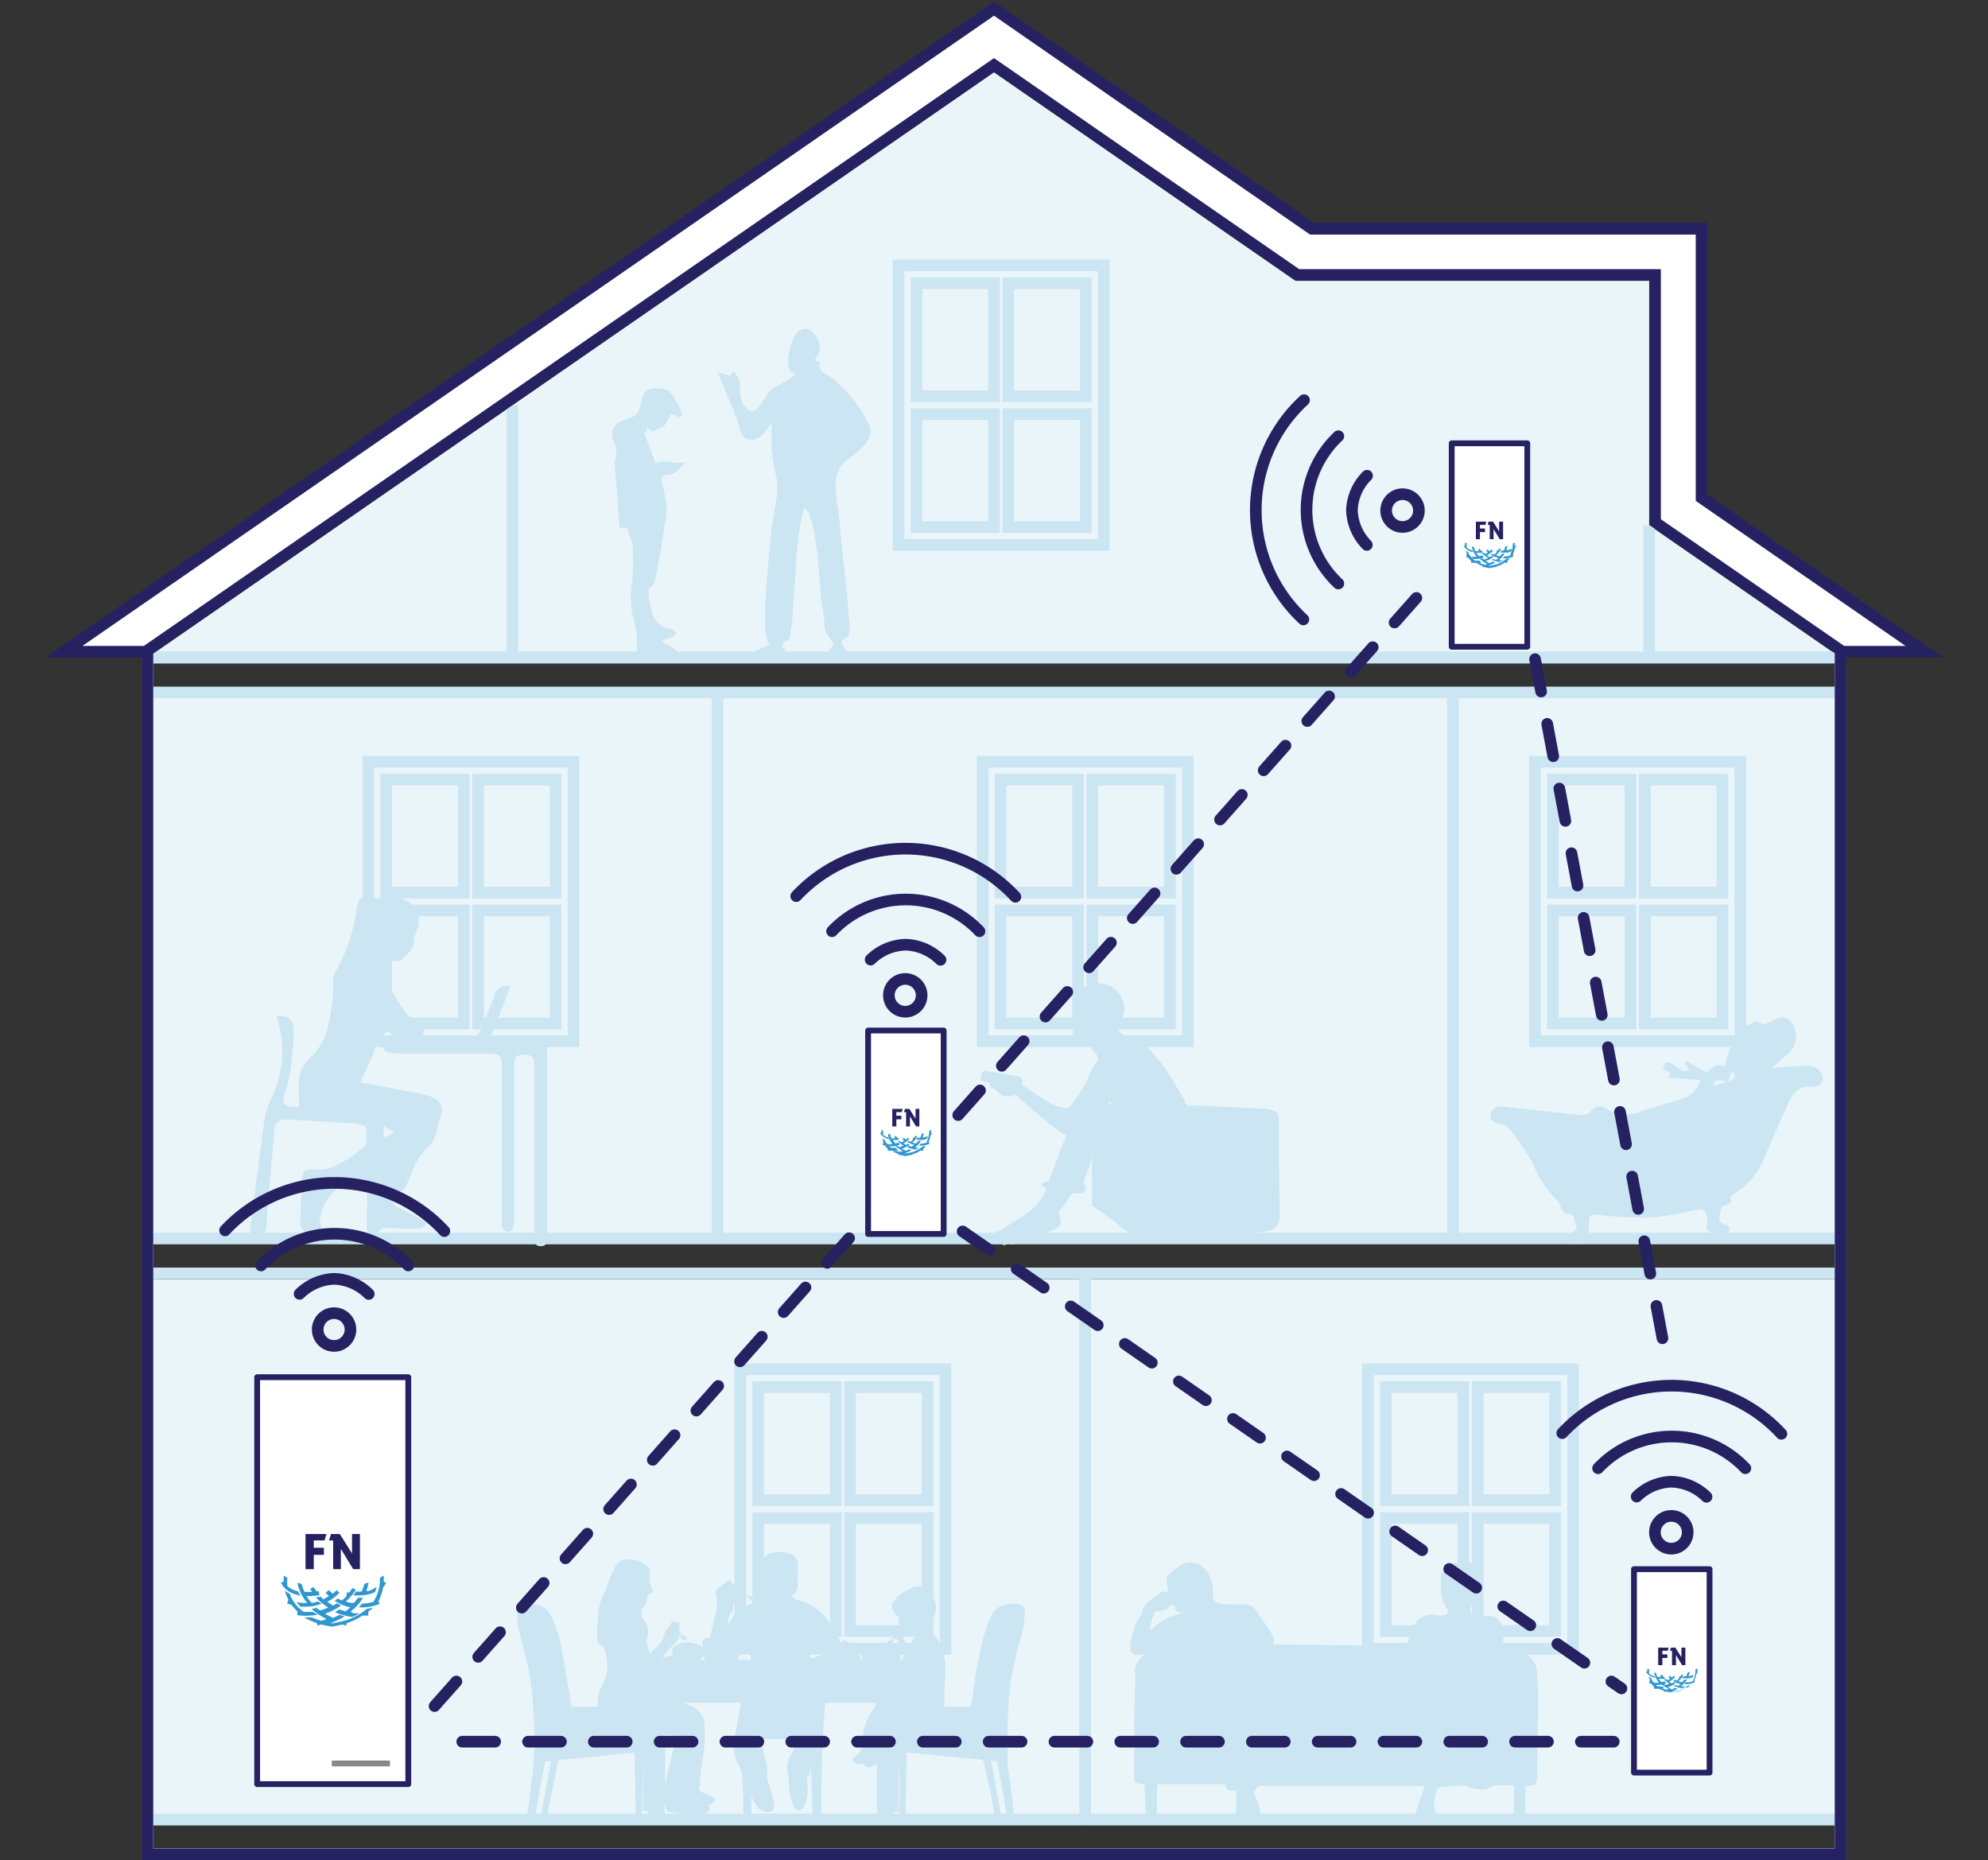 <svg id="_4J" data-name="4J" xmlns="http://www.w3.org/2000/svg" viewBox="0 0 171 160">
  <rect x="0" y="0" width="171" height="160" fill="#333333" stroke="none"/>
  <defs>
    <style>
      .cls-1 {
        fill: #eaf5fa;
      }

      .cls-2, .cls-6, .cls-7, .cls-8 {
        fill: none;
      }

      .cls-2 {
        stroke: #cbe5f3;
      }

      .cls-2, .cls-7 {
        stroke-miterlimit: 10;
      }

      .cls-3, .cls-9 {
        fill: #fff;
      }

      .cls-4 {
        fill: #262261;
      }

      .cls-5 {
        fill: #cbe5f3;
      }

      .cls-6, .cls-7, .cls-8, .cls-9 {
        stroke: #262261;
      }

      .cls-6, .cls-8 {
        stroke-linecap: round;
      }

      .cls-6, .cls-8, .cls-9 {
        stroke-linejoin: round;
      }

      .cls-7 {
        stroke-linecap: square;
      }

      .cls-8 {
        stroke-dasharray: 2.83;
      }

      .cls-9 {
        stroke-width: 0.5px;
      }

      .cls-10 {
        fill: #888;
      }

      .cls-11 {
        fill: #2e97d0;
      }
    </style>
  </defs>
  <g>
    <g>
      <polygon class="cls-1" points="12.68 56.56 158.32 56.56 141.86 45.18 141.86 24.15 111.44 24.15 85.5 6.21 12.68 56.56"/>
      <rect class="cls-1" x="93.41" y="110.03" width="64.91" height="46.97"/>
      <rect class="cls-1" x="12.68" y="59.56" width="49.04" height="46.97"/>
      <rect class="cls-1" x="12.68" y="110.03" width="80.72" height="46.97"/>
      <rect class="cls-1" x="61.59" y="59.56" width="63.38" height="46.97"/>
      <rect class="cls-1" x="124.97" y="59.56" width="33.34" height="46.97"/>
    </g>
    <g>
      <rect class="cls-2" x="132.04" y="65.52" width="17.65" height="24.04"/>
      <rect class="cls-2" x="133.57" y="67.06" width="6.67" height="9.72"/>
      <rect class="cls-2" x="141.48" y="67.06" width="6.67" height="9.72"/>
      <rect class="cls-2" x="133.57" y="78.31" width="6.67" height="9.72"/>
      <rect class="cls-2" x="141.48" y="78.31" width="6.67" height="9.72"/>
    </g>
    <g>
      <rect class="cls-2" x="117.66" y="117.78" width="17.65" height="24.04"/>
      <rect class="cls-2" x="119.2" y="119.32" width="6.67" height="9.72"/>
      <rect class="cls-2" x="127.1" y="119.32" width="6.67" height="9.72"/>
      <rect class="cls-2" x="119.2" y="130.57" width="6.67" height="9.72"/>
      <rect class="cls-2" x="127.1" y="130.57" width="6.67" height="9.72"/>
    </g>
    <g>
      <rect class="cls-2" x="84.53" y="65.52" width="17.65" height="24.04"/>
      <rect class="cls-2" x="86.06" y="67.06" width="6.67" height="9.72"/>
      <rect class="cls-2" x="93.96" y="67.06" width="6.67" height="9.72"/>
      <rect class="cls-2" x="86.06" y="78.31" width="6.67" height="9.72"/>
      <rect class="cls-2" x="93.96" y="78.31" width="6.67" height="9.72"/>
    </g>
    <g>
      <rect class="cls-2" x="77.29" y="22.83" width="17.65" height="24.04"/>
      <rect class="cls-2" x="78.83" y="24.37" width="6.67" height="9.72"/>
      <rect class="cls-2" x="86.73" y="24.37" width="6.67" height="9.72"/>
      <rect class="cls-2" x="78.83" y="35.62" width="6.67" height="9.72"/>
      <rect class="cls-2" x="86.73" y="35.62" width="6.67" height="9.72"/>
    </g>
    <g>
      <rect class="cls-2" x="31.68" y="65.52" width="17.65" height="24.04"/>
      <rect class="cls-2" x="33.22" y="67.06" width="6.67" height="9.72"/>
      <rect class="cls-2" x="41.12" y="67.06" width="6.67" height="9.72"/>
      <rect class="cls-2" x="33.22" y="78.31" width="6.67" height="9.72"/>
      <rect class="cls-2" x="41.12" y="78.31" width="6.67" height="9.72"/>
    </g>
    <g>
      <rect class="cls-2" x="63.68" y="117.78" width="17.65" height="24.04"/>
      <rect class="cls-2" x="65.22" y="119.32" width="6.67" height="9.72"/>
      <rect class="cls-2" x="73.12" y="119.32" width="6.67" height="9.72"/>
      <rect class="cls-2" x="65.22" y="130.57" width="6.67" height="9.72"/>
      <rect class="cls-2" x="73.12" y="130.57" width="6.67" height="9.72"/>
    </g>
    <line class="cls-2" x1="44.07" y1="34.86" x2="44.07" y2="56.56"/>
    <rect class="cls-2" x="12.68" y="56.56" width="145.64" height="102.94"/>
    <line class="cls-2" x1="141.86" y1="45.18" x2="141.86" y2="56.56"/>
    <rect class="cls-2" x="12.68" y="106.53" width="145.64" height="3"/>
    <rect class="cls-2" x="12.68" y="156.5" width="145.64" height="3"/>
    <rect class="cls-2" x="12.68" y="56.56" width="145.64" height="3"/>
    <g>
      <polygon class="cls-3" points="158.48 56.06 142.36 44.92 142.36 23.65 111.59 23.65 85.5 5.6 12.52 56.06 5.49 56.06 85.5 0.74 112.84 19.65 146.36 19.65 146.36 42.82 165.51 56.06 158.48 56.06"/>
      <path class="cls-4" d="M85.5,1.35,112.43,20l.26.18h33.17V43.08l.43.3,17.62,12.18h-5.28l-15.77-10.9V23.15H111.75L86.07,5.39,85.5,5l-.57.39L12.37,55.56H7.09L85.5,1.35m0-1.22L3.89,56.56h8.79L85.5,6.21l25.94,17.94h30.42v21l16.46,11.38h8.79l-20.25-14V19.15H113L85.5.13Z"/>
    </g>
    <line class="cls-2" x1="93.35" y1="109.53" x2="93.35" y2="156.54"/>
    <line class="cls-2" x1="61.72" y1="59.56" x2="61.72" y2="106.53"/>
    <line class="cls-2" x1="124.97" y1="59.56" x2="124.97" y2="106.53"/>
    <path class="cls-5" d="M74.69,36.42c-.66-1.24.4.72,0,0a12.34,12.34,0,0,0-3-3.83c-.9-.65-1.21-.47-1.23-1.53-.12,0-.31.1-.34-.07s.13-.25.18-.34a1.39,1.39,0,0,0,.13-1.21c-.26-.84-1.1-1.6-1.9-.79-.51.52-1.26,3.19-.19,3.5-.17.49-1.61,1-2,1.37-.63.65-1.18,2.2-1.86,1.8-1.19-.69-.62-2.17-1-2.83-.68-1.09-.27-.19-.78-.19-.23,0-.76-.35-1-.19.09-.07,1.51,3.48,1.64,3.8s.34,1.49.73,1.74c1,.65,1.78-.52,2.3-1.31,0,.79,0,1.55,0,2.34a23.87,23.87,0,0,0,.47,2.66,4.56,4.56,0,0,1-.06,1.56c-.15,1.15-.42,2.28-.5,3.44-.05.85-1,8.68-.06,9-.29.4-1.62.65-1.72,1s1.8.26,2,.21a5.71,5.71,0,0,1,.83-.11.22.22,0,0,0,.16,0,.23.23,0,0,0,.07-.14.52.52,0,0,0,0-.25c0-.21-.29-.33-.24-.59s.28-.32.47-.39a1.14,1.14,0,0,0,.22-.77,14.73,14.73,0,0,0,.23-2.51c.25-2.66.2-5.49.93-8.08,1.09.4,1.33,6.67,1.46,7.73.09.69.18,1.37.28,2a4.15,4.15,0,0,0,.08.79c.06.18.7,1.17.7,1,0,.51-.81,1-.58,1.32s1.46,0,1.67-.26-.43-.83-.38-1.09.6-.32.67-.76A6.61,6.61,0,0,0,73,53c-.15-2.63-.57-5.37-.77-8.07-.12-1.57-.83-3.72.18-4.92C73.07,39.21,75.58,38.05,74.69,36.42Z"/>
    <g id="rXGnff">
      <path class="cls-5" d="M31.58,101.61c-.55.31-1,.66-1.37.08,0,0-.23,0-.33,0a4.12,4.12,0,0,0-2.35,3.11.75.75,0,0,0,0,.42c.2.43.27.8-.33.95a1.09,1.09,0,0,1-1.34-.77,7.62,7.62,0,0,1,0-1.17c0-.91.13-1.83.1-2.75,0-.69.25-.89.89-.89a4.33,4.33,0,0,0,1.74-.18,11.43,11.43,0,0,0,2.72-1.76c.31-.28.21-1.08.16-1.64,0-.15-.53-.34-.83-.36-1.95-.14-3.91-.25-5.87-.35-.88,0-1.11.2-1.18,1.08-.24,2.7-.5,5.4-.69,8.1-.05.71-.43.7-.92.68-.65,0-.46-.45-.41-.83.41-3.14.79-6.29,1.24-9.43a9.29,9.29,0,0,1,.7-1.8,9.12,9.12,0,0,0,.28-6.66c.93-.14,1.46.18,1.47,1.16a24.3,24.3,0,0,1-.31,3.6,9.58,9.58,0,0,1-.51,2c-.22.65,0,.92.63,1,.26,0,.51,0,.66.07,0-.89-.08-1.71,0-2.53a3,3,0,0,1,.4-1.11,2.09,2.09,0,0,1,.5-.61,5,5,0,0,0,1.64-3,13.62,13.62,0,0,0,.38-3.7.88.88,0,0,1,.12-.55,15.37,15.37,0,0,0,1.91-5.66c.19-1,.59-1.21,1.57-.86a2.14,2.14,0,0,0,.62,0,7.57,7.57,0,0,1,1.43,0c1.65.34,2.08,1.7,1.44,3.11-.06.13-.19.28-.17.4.19.87-.55,1.26-1,1.79-.13.16-.58.06-.87.12a1.66,1.66,0,0,0-.8.28.83.83,0,0,0-.15.75c.66,1.13,1.37,2.25,2.1,3.35a1.29,1.29,0,0,0,.62.48c.77.27,1.2.71.87,1.63,1.54,0,3,0,4.48,0,.19,0,.45-.33.54-.56.42-1,.82-2,1.18-3,.2-.6.57-.86,1.37-.79l-1.85,4.87h2.18c.65,0,1.31,0,2,0s.82.22.82.85c0,5.11,0,10.22,0,15.33v.58c0,.38,0,.74-.53.75s-.58-.37-.58-.77c0-4.95,0-9.89,0-14.83,0-.68-.21-.86-.87-.87s-.85.25-.85.89c0,4.46,0,8.92,0,13.38a1.2,1.2,0,0,1-.23.84c-.38.33-.84,0-.84-.59V96.93c0-1.82,0-3.64,0-5.45,0-.71-.24-.85-.88-.84-2.51,0-5,0-7.55,0a6.29,6.29,0,0,1-1.44-.16c-.21-.06-.36-.35-.54-.54a2,2,0,0,1,.57-.37,3.38,3.38,0,0,1,.86,0l-.77-.89a2.43,2.43,0,0,0-1.2,1.66c-.31.9-.77,1.75-1.22,2.75l3.61.69a18.87,18.87,0,0,1,2.26.47c1.18.4,1.4,1.09.88,2.22-.12.27-.1.6-.2.88s-.24.91-.54,1.13a6.06,6.06,0,0,0-1.61,2.45c-.2.41-.33.86-.57,1.25-.11.2-.4.29-.61.42s-.51.21-.52.33a.93.93,0,0,0,.24.73c.72.43,1.5.77,2.24,1.17a2.64,2.64,0,0,1,.52.43c-.18.13-.36.36-.55.38-.71.06-1.44.06-2.16,0-.51,0-1-.23-1.44.36-.08.14-.52.15-.73.07s-.26-.38-.26-.59C31.56,104.28,31.58,103,31.58,101.61ZM33,96.85v1l.93-.42Z"/>
    </g>
    <g id="zL80ul">
      <path class="cls-5" d="M129.27,141.74l1.27.07a1.06,1.06,0,0,1,.82.45c.17.23.41.41.56.65a1.7,1.7,0,0,1,.27.74c.06.83.1,1.67.1,2.5q0,3.24-.08,6.48c0,.86-.1.93-1,1v2.58h-1v-2.65h-1c-.18,0-.36,0-.55,0a.86.86,0,0,0-.3.09c-.23.08-.47.26-.7.24a2.81,2.81,0,0,1-1.58-.29c-.12-.09-.34,0-.51,0-.57,0-1.14.07-1.71.13a.39.39,0,0,0-.28.25,5.81,5.81,0,0,0-.23,1.16,3.9,3.9,0,0,0,.18.94c.11.46,0,.6-.46.66-.23,0-.47.05-.71.06a.62.62,0,0,1-.61-.86l.7-2a2.71,2.71,0,0,0,.1-.33H108.27a2.58,2.58,0,0,0-.37.42.4.4,0,0,0,0,.37,3,3,0,0,1,.48,1.62,2.59,2.59,0,0,0,.14.45,4.23,4.23,0,0,1-2.19.07c0-.51,0-.92,0-1.33V154a1.76,1.76,0,0,1-.65,0c-.15-.05-.23-.3-.34-.46l.07-.08a2.7,2.7,0,0,0-.28,0h-4c-.41,0-.83,0-1.24,0s-.38.1-.37.37c0,.54,0,1.29,0,1.82,0,.36-.1.49-.43.48h-.54c0-.84-.08-1.84-.11-2.61,0,0-.07-.05-.1-.05-.74-.08-.77-.08-.78-.82,0-1.48,0-3,0-4.45s.1-2.92.08-4.38a1.54,1.54,0,0,1,.66-1.37,2.13,2.13,0,0,0,.22-.19,4,4,0,0,1-.41.08c-.74.07-1-.21-.88-.94a6.07,6.07,0,0,1,.9-2.5.66.66,0,0,0,.11-.2c.13-.91,1-1.19,1.54-1.71.13-.12.44-.06.69-.08a3.83,3.83,0,0,0-.09-.74.75.75,0,0,1,.33-.9c.26-.2.51-.44.79-.62a1.7,1.7,0,0,1,2.31.53,2.88,2.88,0,0,1,.51,2,.73.73,0,0,0,.81.77c.2,0,.4.06.6.06.51,0,1-.06,1.52,0a1.06,1.06,0,0,1,.69.38c.58.79,1.11,1.61,1.62,2.44.08.12,0,.37-.09.61l.35,0,9.77.13c.37,0,.75,0,1.12,0a.31.31,0,0,0,.37-.26c.15-.44.3-.87.48-1.3a1.67,1.67,0,0,1,2-1.08,2,2,0,0,0,.72,0c.29-.06.35-.37.14-.66a2.54,2.54,0,0,1-.47-1.64c0-.32,0-.65,0-1,0-.54.56-1,1.14-1.19.13,0,.27,0,.4-.09a1.39,1.39,0,0,1,1.75,1,2.84,2.84,0,0,1-.09,1.95,6.06,6.06,0,0,1-.57.82c-.23.42-.11.7.35.8a3.5,3.5,0,0,0,1,.09,1.11,1.11,0,0,1,1.28,1.21C129.37,140.73,129.31,141.22,129.27,141.74Zm-30.4-1.6.09.1a5.3,5.3,0,0,1,3.19-1.55c-.26,0-.51,0-.75,0a.43.43,0,0,1-.29-.25c-.08-.46-.16-.51-.55-.23a1.32,1.32,0,0,1-1,.36c-.08,0-.25.13-.28.23C99.11,139.21,99,139.68,98.87,140.14Z"/>
    </g>
    <g id="_3SPjS9" data-name="3SPjS9">
      <path class="cls-5" d="M146.28,92.9l-2.83-.23.25-.38-.65-.27c.15-.74.36-.8,1-.39.36.25.68.66,1.27.41l-.42-.7.08-.09,1.86,1c.4-.39.84-.88,1.46-.48.22-.72.45-1.4.64-2.09.3-1,1.2-1.4,2.05-1.81a.26.26,0,0,1,.24,0c.48.44.87.09,1.29-.13.92-.49,1.53-.17,1.86.76a2,2,0,0,1-.85,2.36,8.75,8.75,0,0,0-1.06,1c1-.07,2-.17,3-.19a1.32,1.32,0,0,1,.9.29,1.39,1.39,0,0,1,.43,1,1.05,1.05,0,0,1-.87.54c-1.23-.2-1.74.55-2.15,1.46-.7,1.58-1.38,3.17-2.07,4.75a6.41,6.41,0,0,1-2.48,2.94c-.23.14-.53.27-.31.66a.72.72,0,0,1-.37.33c-.68.1-.55.67-.66,1.08s.2.49.51.61.42.34.39.45-.28.44-.46.45a2.93,2.93,0,0,1-1.09-.17c-.43-.15-.5-.48-.4-.94a1.42,1.42,0,0,0-.21-.93c-.06-.13-.39-.21-.58-.17a32.9,32.9,0,0,1-4,.71,30.48,30.48,0,0,1-4.67-.26c-.5,0-.67.08-.7.52a3,3,0,0,0,0,.73,1.12,1.12,0,0,1-1.45,1.23c-.17-.05-.42-.23-.42-.36a.68.68,0,0,1,.31-.51c.31-.17.61-.29.45-.71s-.12-1-.85-1c-.12,0-.28-.17-.36-.3s-.21-.61-.42-.8a9.48,9.48,0,0,1-2.06-3.12,20.09,20.09,0,0,0-2.14-3.15,1.12,1.12,0,0,0-.64-.29c-.66-.16-.95-.42-.88-.89s.49-.69,1.14-.62l6.54.71a1.08,1.08,0,0,0,1-.38.91.91,0,0,1,1.27-.16,3.19,3.19,0,0,0,3,.21c1.29-.42,2.62-.75,3.9-1.2A2.37,2.37,0,0,0,146.28,92.9Zm2.35.15c-.41,0-.91-.48-1.23.14l0,.23,1.18-.37a2.41,2.41,0,0,0,.49-.21.43.43,0,0,0,.17-.33c0-.11-.16-.2-.28-.33Z"/>
    </g>
    <g id="ZX1qji">
      <path class="cls-5" d="M86.44,107.13l-.27-.1-.24-.1-.12,0c-.06,0-.14-.07-.15-.12s-.14-.2-.26-.26l-.12-.06c-.13-.11-.13-.21,0-.31a.49.49,0,0,1,.21-.14,4.11,4.11,0,0,0,1.1-.57l1.51-.94A5,5,0,0,0,89.65,103a5.42,5.42,0,0,0,.37-.81c-.11,0-.21-.08-.3-.13a.75.75,0,0,1-.16-.15.65.65,0,0,1,.17-.16.79.79,0,0,1,.27-.1.33.33,0,0,0,.29-.25c.47-1.25.95-2.5,1.43-3.76a7.45,7.45,0,0,1-1.48-1l-1.62-1.35-1.21-1.08s-.13-.06-.17,0A1.2,1.2,0,0,1,85.92,94l-.32-.31a.23.23,0,0,0-.12-.08c-.32-.08-.36-.13-.31-.46L84.54,93a.21.21,0,0,1-.18-.26,2.83,2.83,0,0,1,.08-.4c.06-.21.16-.26.37-.22l2.69.44a.47.47,0,0,1,.41.62.15.15,0,0,0,.09.21c.73.47,1.46,1,2.21,1.41a3.74,3.74,0,0,0,1.32.51.58.58,0,0,0,.65-.27c.41-.62.83-1.24,1.21-1.88a7.19,7.19,0,0,0,.39-.9,3.07,3.07,0,0,1,.54-.88.49.49,0,0,0,0-.66c-.2-.25-.39-.52-.61-.76a1.34,1.34,0,0,0-.88-.36,1.12,1.12,0,0,1-.4-.1c-.17-.07-.19-.18-.12-.34a.38.38,0,0,0,0-.17c0-.13-.11-.25,0-.41s0-.27-.06-.4-.09-.1-.15-.11-.21-.13-.1-.3.18-.23.25-.36a.75.75,0,0,0,0-.26c0-.21,0-.42,0-.63a1.71,1.71,0,0,0,0-.32c-.11-.73.06-1.06.75-1.29a8.17,8.17,0,0,1,1.3-.3,2.1,2.1,0,0,1,1.69.55,2.18,2.18,0,0,1,.63,2.17,5.68,5.68,0,0,1-.34,1c-.06.15-.09.27,0,.4a1.85,1.85,0,0,0,.86.51,3.09,3.09,0,0,1,1.31.67,10.4,10.4,0,0,1,2.12,2.55c.41.64.79,1.29,1.17,1.94a5.77,5.77,0,0,1,.29.55.22.22,0,0,0,.2.14c.64,0,1.27,0,1.91.05l3.9.2c.33,0,.66,0,1,.05a1.52,1.52,0,0,1,.55.16.74.74,0,0,1,.4.71q0,3.57.08,7.14a2.66,2.66,0,0,0,0,.28v1.24a1.19,1.19,0,0,1-1,.95,7.15,7.15,0,0,1-1.38.18c-3.24,0-6.48.06-9.73.11a1.76,1.76,0,0,1-1.23-.39c-.5-.42-1-.8-1.57-1.19-.37-.28-.74-.56-1.11-.82a.24.24,0,0,1-.13-.22c0-1.32,0-2.63,0-3.94v-.33a.12.12,0,0,0,0,.09,6.42,6.42,0,0,1-.62,2,.54.54,0,0,0,0,.6,1.06,1.06,0,0,1,.06.19.39.39,0,0,1-.34.5c-.22,0-.44,0-.65,0a.25.25,0,0,0-.19.07c-.32.45-.63.92-1,1.37a.49.49,0,0,0-.07.42,1.84,1.84,0,0,0,.09.25.66.66,0,0,1-.2.79,3,3,0,0,1-.78.4c-.39.14-.8.22-1.19.36-.64.22-1.26.47-1.89.71-.06,0-.17.06-.21,0s-.27,0-.4,0Zm9.16-12.2-.13-.22-.22.2Z"/>
    </g>
    <g id="vvqfcU">
      <path class="cls-5" d="M74.2,141.63a2.13,2.13,0,0,1,.44-.07c.2,0,.28.09.29.3s0,.59,0,.89h0a.82.82,0,0,1,.73-.83,1.9,1.9,0,0,1,1.44.16.56.56,0,0,1,.35.59.42.42,0,0,0,.08.17.58.58,0,0,0,.16-.63c-.13-.35-.28-.69-.41-1s-.27-.22-.47-.29a1.2,1.2,0,0,1,0,.2c0,.07,0,.19-.1.2a.44.44,0,0,1-.34,0c-.1-.08,0-.15.1-.19s.28-.1.31-.26,0-.28.07-.42c0-.31.11-.4.4-.48a.2.2,0,0,1,.12.06,2,2,0,0,1,.28.6c0,.41.32.62.55,1,.16-.27.3-.48.42-.72s0-.22-.16-.21l-.35,0c-.15,0-.27,0-.29-.22a.51.51,0,0,0-.15-.28c-.12-.13-.07-.38-.32-.43,0,0-.09-.18-.07-.26a.45.45,0,0,0-.09-.5,3,3,0,0,1-.37-.49.6.6,0,0,1,0-.68,2.4,2.4,0,0,1,1.13-1l.21-.11A1.3,1.3,0,0,1,80,137a1.94,1.94,0,0,1,0,2.6c-.15.12-.14.28,0,.48l.53.78a4.61,4.61,0,0,1,.79,2.72c0,.59-.06,1.19-.08,1.79,0,.2,0,.4,0,.6v.85h2.28c0-.32.1-.67.15-1a39.51,39.51,0,0,1,1-5.29,14.07,14.07,0,0,1,.52-1.36A1.72,1.72,0,0,1,86.59,138a2.52,2.52,0,0,1,1.06,0c.41.11.5.23.5.65a8.55,8.55,0,0,1-.3,2.07,34.57,34.57,0,0,0-.92,4,38.75,38.75,0,0,0-.26,4.44c0,.75,0,1.5,0,2.25s.17,1.41.25,2.11c.11.85.21,1.7.32,2.57H86.6c-.14-.77-.27-1.54-.41-2.31l-.42-2.32h-.52l.85,4.64a2.38,2.38,0,0,1-.47,0s-.11-.12-.12-.2c-.12-.64-.23-1.29-.36-1.93-.17-.82-.36-1.65-.54-2.47a.22.22,0,0,0-.16-.14L80.73,151l-2.54-.24H78l-.11,5.35h-.59a26.46,26.46,0,0,0,0-4.27v4h-.46l0,.29H75.43v-4.46a2.2,2.2,0,0,1-.62.33.56.56,0,0,1-.59-.35.62.62,0,0,1-.72-.06.26.26,0,0,1,0-.47,2.11,2.11,0,0,0,.7-.89.49.49,0,0,0,0-.24,4.46,4.46,0,0,1,1-3.07.44.44,0,0,0,.1-.45H71c-.35,3.22-.3,6.44-.4,9.66h-.71l-.12-4.07h0a3.58,3.58,0,0,1-.09.35c-.08.19-.18.37-.26.56a.83.83,0,0,0,0,.31,3.87,3.87,0,0,1-.06,1.59,2.7,2.7,0,0,1-.31.64.39.39,0,0,1-.69,0,2.55,2.55,0,0,1-.35-.85,9,9,0,0,1-.15-1.16c0-.36-.08-.72-.11-1.08a2.32,2.32,0,0,1,.29-1.5,3,3,0,0,0,.43-1.34H65.59a3.07,3.07,0,0,0,.13,1.32,4.38,4.38,0,0,1,.27,1.93,1,1,0,0,0,.06.41,10,10,0,0,1,.53,1.93c.07.51-.24.81-.75.69a1.26,1.26,0,0,1-.78-.57c-.15-.23-.26-.48-.42-.76v1.61c-.24-.06-.43-.09-.62-.15a.23.23,0,0,1-.07-.18c0-.71,0-1.42-.07-2.14,0-.21,0-.43,0-.64a2.47,2.47,0,0,0-.35-1.24,3.31,3.31,0,0,1-.33-2.35c.19-.94.35-1.88.52-2.83,0,0,0-.1,0-.16H58.78l.16.07.45.19a1.86,1.86,0,0,1,1.21,1.76,12.91,12.91,0,0,1-.21,3.1c-.09.55-.13,1.12-.18,1.68a5,5,0,0,1-.06.54.27.27,0,0,0,.13.31l.8.38c.16.07.36.08.39.28s-.13.34-.29.45a1.25,1.25,0,0,1-.27.1c.2.28.15.5-.18.66a2.44,2.44,0,0,1-1.41.16c-.44-.05-.87-.15-1.31-.22-.15,0-.31,0-.46-.07s-.27-.14-.24-.37c0-.07-.05-.15-.08-.23h-.06v.88H55.88s-.09-.07-.1-.12a.66.66,0,0,1,0-.21l-.47,0V151.5h0l-.1,4.64h-.52l-.11-5.38-1.26.12-3.48.34-1.67.16c-.12,0-.15.06-.17.16-.28,1.36-.55,2.71-.83,4.06l0,.15c-.09.44-.14.47-.63.37l.86-4.63c-.16,0-.31,0-.45,0a.16.16,0,0,0-.09.12c-.15.81-.29,1.61-.44,2.41s-.23,1.33-.36,2c0,.05-.08.13-.12.13h-.57c0-.36.08-.69.12-1,.11-.92.23-1.84.34-2.76a32.33,32.33,0,0,0,0-5.82,20.79,20.79,0,0,0-.55-3.84c-.22-.89-.49-1.76-.68-2.66a13.49,13.49,0,0,1-.14-1.56.35.35,0,0,1,.23-.37A2.09,2.09,0,0,1,46,138a1.82,1.82,0,0,1,1.49,1.16,12.22,12.22,0,0,1,.88,3c.28,1.55.53,3.11.8,4.65h2.3a2.3,2.3,0,0,1,.07-1.2,2.33,2.33,0,0,1,.21-.54,3.74,3.74,0,0,0,.3-3,1.6,1.6,0,0,0-.05-.21.36.36,0,0,0-.27-.32.56.56,0,0,1-.35-.51,6,6,0,0,1,0-.95c0-.46.06-.93.1-1.39a4.1,4.1,0,0,1,.38-1.42c.23-.48.4-1,.6-1.48a8.59,8.59,0,0,1,.49-1.07,1.07,1.07,0,0,1,1.15-.59,3.34,3.34,0,0,1,.65.06,2.36,2.36,0,0,1,1,.6.48.48,0,0,1,.14.37,5.77,5.77,0,0,0,0,1,1.84,1.84,0,0,0,.19.49c.13.29.11.33-.18.43l-.06,0a3.31,3.31,0,0,0-.24.5c0,.2-.06.47-.19.58a.69.69,0,0,0-.26.5,1,1,0,0,0,.21.67,1.5,1.5,0,0,1,.3,1.53,1,1,0,0,0,0,.5,7.27,7.27,0,0,0,.24.85c.43-.46,1-.77,1.18-1.44a2.09,2.09,0,0,1,.72-1.13l-.1-.16c.15-.14.19,0,.27.05a3.09,3.09,0,0,1,.43,0,3,3,0,0,1,0,.32.19.19,0,0,1,0,.31,2.39,2.39,0,0,0,.16.32,1.79,1.79,0,0,0,.25.22c.05,0,.12,0,.17.06l.18.17a.69.69,0,0,1-.25.14c-.26,0-.36-.07-.35-.32a.7.7,0,0,0-.06-.17,1.72,1.72,0,0,1-.6.91c-.29.34-.6.65-.91,1l0,.06.92-.17c0-.06,0-.08,0-.09-.19-.42-.11-.62.32-.82a2.27,2.27,0,0,1,1.7-.05,3.18,3.18,0,0,1,.51.27v-.47c0-.27.09-.34.37-.36h.27c.11-.5.22-1,.34-1.5.06-.26.11-.52.18-.78a3.43,3.43,0,0,0,0-1.39.6.6,0,0,1,.28-.68c.24-.16.46-.35.7-.52s.25-.11.32.12a.39.39,0,0,0,.12.14c.15.14.32.25.35.48,0,0,.08.06.13.09s.36.14.53.24a1.31,1.31,0,0,0,.83.31.58.58,0,0,1,.26.11c.05,0,.07.1.11.15s-.11.08-.17.08a.77.77,0,0,1-.72-.32,1.53,1.53,0,0,0-.93-.51.79.79,0,0,1,.09.19.3.3,0,0,1,0,.16c0,.08-.11.17-.1.25a.32.32,0,0,1-.17.38.38.38,0,0,0-.17.28.85.85,0,0,1-.25.7.45.45,0,0,0-.12.27,3.23,3.23,0,0,0-.07.71c.53-1.37,1.74-1.82,3-2.2,0-.38-.06-.74-.07-1.1,0-.61,0-1.23,0-1.84a1.1,1.1,0,0,1,1-1.14,2.44,2.44,0,0,1,1.57.2.86.86,0,0,1,.49,1,1.76,1.76,0,0,0,0,.23c0,.22,0,.44,0,.66a5.81,5.81,0,0,0,0,.59.9.9,0,0,1-.4.93c-.12.07-.13.18,0,.26a1.64,1.64,0,0,0,.39.21,4.61,4.61,0,0,1,2.19,1.24,5.43,5.43,0,0,1,.63.88c.29.46.56.94.84,1.4l.13.19a1.43,1.43,0,0,1,.11-.22c.09-.09.23-.09.26,0s.19.16.31.18l1,.12c.1,0,.22,0,.15.2l-.27.08c0,.3,0,.58.07.86,0,.07-.09.2.07.22s.06-.14.06-.22C74.16,142.25,74.18,141.94,74.2,141.63Zm-17,7.56v4.27h0l1-4.16Zm7.19-7.71c-.56.3-.71.85-1,1.3h1.21Zm6.35.86c-.26-.33-.49-.61-.73-.89,0-.06-.14-.12-.18-.1a.26.26,0,0,0-.12.18c0,.36,0,.71,0,1.12Zm-10.06.45-.24-.38-.15.38Z"/>
    </g>
    <g>
      <circle class="cls-6" cx="77.86" cy="85.61" r="1.41" transform="translate(-13.97 156.02) rotate(-85.19)"/>
      <path class="cls-6" d="M68.49,77.08a12.86,12.86,0,0,1,18.85.06"/>
      <path class="cls-6" d="M71.57,80.1a8.73,8.73,0,0,1,12.68,0"/>
      <path class="cls-6" d="M74.89,82.54a4.46,4.46,0,0,1,3-1.28h.07a4.46,4.46,0,0,1,2.94,1.3"/>
    </g>
    <g>
      <circle class="cls-6" cx="143.75" cy="131.8" r="1.41" transform="translate(0.37 263.99) rotate(-85.19)"/>
      <path class="cls-6" d="M134.38,123.27a12.86,12.86,0,0,1,18.85.06"/>
      <path class="cls-6" d="M137.46,126.29a8.72,8.72,0,0,1,12.67,0"/>
      <path class="cls-6" d="M140.78,128.73a4.46,4.46,0,0,1,2.95-1.28h.06a4.49,4.49,0,0,1,3,1.3"/>
    </g>
    <g>
      <circle class="cls-6" cx="28.73" cy="114.36" r="1.41" transform="translate(-87.63 133.4) rotate(-85.19)"/>
      <path class="cls-6" d="M19.36,105.83a12.87,12.87,0,0,1,18.86.06"/>
      <path class="cls-6" d="M22.45,108.85a8.72,8.72,0,0,1,12.67,0"/>
      <path class="cls-6" d="M25.77,111.29A4.46,4.46,0,0,1,28.72,110h.06a4.46,4.46,0,0,1,2.94,1.3"/>
    </g>
    <g>
      <circle class="cls-6" cx="120.63" cy="43.91" r="1.41" transform="translate(66.77 160.44) rotate(-85.19)"/>
      <path class="cls-6" d="M112.11,53.28a12.85,12.85,0,0,1,.06-18.86"/>
      <path class="cls-6" d="M115.12,50.19a8.7,8.7,0,0,1,0-12.67"/>
      <path class="cls-6" d="M117.57,46.87a4.46,4.46,0,0,1-1.28-2.95h0v-.06h0a4.39,4.39,0,0,1,1.3-2.94"/>
    </g>
    <g id="pgaj6c">
      <path class="cls-5" d="M58.5,35.9l-.75-.32-.64,1.09a2.46,2.46,0,0,0-.7.33c-.4.38-.49-.29-.82-.16l.07.35-.27,0,1,2.65a1.44,1.44,0,0,1,.4-.13c.4,0,.8,0,1.2.07l.44,0H59c-.38.34-.69.66-1,.92a1.25,1.25,0,0,1-.56.13c-.57.1-.59.2-.47.74a16.6,16.6,0,0,1,.38,2.31,5.58,5.58,0,0,1-.19,1.27c-.12.75-.21,1.5-.34,2.25s-.31,1.74-.51,2.59c0,.21-.27.39-.4.58s-.12.15-.11.22a7.2,7.2,0,0,0,.31,2,2,2,0,0,0,1.69,1.35c.13,0,.26.17.38.27-.09.11-.15.27-.27.33a7.92,7.92,0,0,1-.93.33l0,.17c.32.17.64.32.94.51a2.38,2.38,0,0,1,.43.41c-.13.11-.25.3-.39.32a10.39,10.39,0,0,1-1.47.11c-.41,0-.83-.09-1.24-.14s-.56-.17-.48-.61a7.66,7.66,0,0,0-.38-3,8.55,8.55,0,0,1,0-2.9,22,22,0,0,0,0-3.25,2.57,2.57,0,0,0-.19-.47c-.07-.23-.13-.47-.21-.77l-.71-.08c-.09-1.25-.16-2.48-.25-3.72-.05-.59-.11-1.18-.16-1.77a.45.45,0,0,1,0-.23,2,2,0,0,0-.16-1.79,1.44,1.44,0,0,1,.08-1.05,1.31,1.31,0,0,1,.64-.56c.29-.16.65-.2.94-.36a1.33,1.33,0,0,0,.55-.55,8.52,8.52,0,0,0,.3-1,1.1,1.1,0,0,1,1.28-.94c.92,0,1.16.21,1.64,1.11a2.84,2.84,0,0,1,.52,1.24Z"/>
    </g>
    <polyline class="cls-7" points="12.68 56.56 12.68 159.5 158.32 159.5 158.32 56.56"/>
    <line class="cls-8" x1="37.38" y1="146.75" x2="122.93" y2="50.19"/>
    <line class="cls-8" x1="132.04" y1="56.7" x2="143.32" y2="116.82"/>
    <line class="cls-8" x1="82.8" y1="105.92" x2="139.47" y2="145.23"/>
    <line class="cls-8" x1="138.81" y1="149.81" x2="37.2" y2="149.81"/>
    <g>
      <rect class="cls-9" x="22.12" y="118.46" width="13" height="35"/>
      <rect class="cls-10" x="28.54" y="151.43" width="5" height="0.5" transform="translate(62 303.38) rotate(-179.97)"/>
      <g>
        <g>
          <path class="cls-11" d="M25.62,136.87a1.93,1.93,0,0,1-.9-.44,3.22,3.22,0,0,1,0-.71l-.31-.2h0a3,3,0,0,0,0,.52l-.24.08s.3.91,1.69,1.12A3,3,0,0,1,25.62,136.87Z"/>
          <path class="cls-11" d="M33,136.06a3.82,3.82,0,0,0,0-.54h0l-.32.2a3.56,3.56,0,0,1-.32,1.62l-.08.16c-.05.1-.11.19-.17.29a4.88,4.88,0,0,1-.79.14h-.18a3,3,0,0,1-.28.33h.43a4.24,4.24,0,0,0,1.36-.3l-.1-.26a.75.75,0,0,0,.07-.12l.05-.11a4,4,0,0,0,.29-.94,1.42,1.42,0,0,0,.25-.41Z"/>
          <path class="cls-11" d="M32.09,138.28l-.57.12h0a4.46,4.46,0,0,1-1.48.87,3.37,3.37,0,0,1-.48.15c-.37.1-.9.2-.9.2l-.25,0a7.05,7.05,0,0,0,1.23-.58l-.45-.14a5.23,5.23,0,0,1-.53.26l-.48-.23-.23-.13a5,5,0,0,0,1.38-.7L29,137.9l-.34.2a3.13,3.13,0,0,1-.36-.22l-.14-.1A4.09,4.09,0,0,0,29.2,137l-.25-.22a3.41,3.41,0,0,1-.33.3c-.2-.16-.31-.29-.33-.3h0L28,137a3.52,3.52,0,0,0,.3.28,4.27,4.27,0,0,1-.49.28l-.24-.23-.4.07.08.09a6.39,6.39,0,0,0,.59.51l.16.12.24.15a3.81,3.81,0,0,1-.72.25l-.3-.22h0a3.15,3.15,0,0,1-.42.09l0,0a5.32,5.32,0,0,0,1,.72l.3.16-.45.14a5.75,5.75,0,0,1-.83-.29q-.33,0-.66,0h0a5.37,5.37,0,0,0,1.1.49l.05.21.34-.09a7.49,7.49,0,0,0,.87.18h.05a7.34,7.34,0,0,0,.86-.18l.34.09.05-.2.28-.1a5.28,5.28,0,0,0,1.08-.56l.5,0,0-.33.08-.07A3.71,3.71,0,0,0,32.09,138.28Z"/>
          <path class="cls-11" d="M30.17,138.61a4.47,4.47,0,0,0,1.06-1.18l-.43,0a4.37,4.37,0,0,1-.36.44l-.28,0a4.21,4.21,0,0,1-.42-.12,4.71,4.71,0,0,0,.87-1l-.3-.16a2.73,2.73,0,0,1-.26.38l-.2,0-.06.33c-.11.12-.24.24-.38.37l-.31-.16-.07,0-.27.22.09,0a3.82,3.82,0,0,0,.81.39,3,3,0,0,0,.36.12l.13,0a3.84,3.84,0,0,1-.43.35,4.41,4.41,0,0,1-.47-.14l-.08,0-.36.21.24.11a5.83,5.83,0,0,0,1.15.3l.15,0a4.83,4.83,0,0,0,.55-.3l-.52,0Z"/>
          <path class="cls-11" d="M31.7,136.85l-.2,0a2.92,2.92,0,0,0,.2-.73l-.37.13a2.86,2.86,0,0,1-.23.65l-.4,0h-.07a3.6,3.6,0,0,1-.25.33h.39a4.19,4.19,0,0,0,.93-.09,3,3,0,0,0,.56-.2,3.25,3.25,0,0,0,.13-.46A2.35,2.35,0,0,1,31.7,136.85Z"/>
          <path class="cls-11" d="M26.91,138.64a6.8,6.8,0,0,1-.8,0l-.19-.15a3.32,3.32,0,0,1-.92-1.19l-.05-.1h0a.42.42,0,0,0,0-.1,1.85,1.85,0,0,1-.44-.28,3.49,3.49,0,0,0,.16.49l.06.12a1.42,1.42,0,0,0,.08.18l-.12.31.4.13a3.7,3.7,0,0,0,.49.55h0l0,.33a6.59,6.59,0,0,0,.75.05,6.32,6.32,0,0,0,1-.09A3.51,3.51,0,0,1,26.91,138.64Z"/>
          <path class="cls-11" d="M27.36,137.75a3,3,0,0,1-.54.13,3.66,3.66,0,0,1-.32-.39l-.13-.2h.1a6.15,6.15,0,0,0,1-.08l-.05-.33-.18,0a2,2,0,0,1-.25-.37l-.3.16a1.28,1.28,0,0,0,.16.25,4.94,4.94,0,0,1-.66,0c-.07-.16-.13-.3-.17-.42a2.07,2.07,0,0,1-.06-.24l-.36-.13a2.35,2.35,0,0,0,.09.44h0a3.89,3.89,0,0,0,.5,1,3,3,0,0,0,.23.3,3.26,3.26,0,0,1-.92-.07,3.23,3.23,0,0,0,.35.4l.4,0a4,4,0,0,0,1.41-.26Z"/>
        </g>
        <g>
          <polygon class="cls-4" points="26.28 131.95 28.08 131.95 27.91 132.5 26.99 132.5 26.99 133.13 27.86 133.13 27.86 133.74 26.99 133.74 26.99 134.97 26.28 134.97 26.28 131.95"/>
          <polygon class="cls-4" points="30.28 131.95 30.28 133.62 29.23 131.95 28.47 131.95 28.3 132.5 28.66 132.5 28.66 134.97 29.32 134.97 29.32 133.23 30.38 134.97 30.96 134.97 30.96 131.95 30.28 131.95"/>
        </g>
      </g>
    </g>
    <g>
      <rect class="cls-9" x="74.67" y="88.64" width="6.5" height="17.5"/>
      <g>
        <g>
          <path class="cls-11" d="M76.42,97.84a.9.9,0,0,1-.45-.22,1.73,1.73,0,0,1,0-.35l-.15-.1h0a1.89,1.89,0,0,0,0,.26l-.12,0s.15.45.84.56A1.54,1.54,0,0,1,76.42,97.84Z"/>
          <path class="cls-11" d="M80.08,97.44a1.3,1.3,0,0,0,0-.27h0l-.16.1a1.72,1.72,0,0,1-.16.81l0,.08-.08.14a2.11,2.11,0,0,1-.4.07h-.09a1.15,1.15,0,0,1-.14.17h.22a2.26,2.26,0,0,0,.68-.15l-.05-.13,0-.06,0-.06a1.9,1.9,0,0,0,.14-.47.91.91,0,0,0,.13-.2Z"/>
          <path class="cls-11" d="M79.65,98.55l-.29.06h0a2.34,2.34,0,0,1-.74.44l-.24.07-.45.1-.13,0a3.88,3.88,0,0,0,.61-.29l-.22-.07-.26.13-.24-.12-.12-.06a2.78,2.78,0,0,0,.69-.35l-.17-.08-.16.1-.18-.11-.07,0a2.68,2.68,0,0,0,.53-.39l-.13-.11-.17.15-.16-.15h0l-.13.12.16.14-.25.14-.12-.12-.2,0,0,0,.29.26.09.06.12.07a1.91,1.91,0,0,1-.36.13,1,1,0,0,1-.15-.11h0l-.2,0h0a2.37,2.37,0,0,0,.52.36.53.53,0,0,0,.15.08l-.23.07L77.06,99h-.32a2.27,2.27,0,0,0,.55.25l0,.1.17,0,.43.09h0l.43-.09.17,0,0-.1.13,0a2.31,2.31,0,0,0,.54-.28l.26,0,0-.16s0,0,0,0Z"/>
          <path class="cls-11" d="M78.69,98.71a2,2,0,0,0,.53-.59H79a1.86,1.86,0,0,1-.19.22l-.13,0-.21-.06a2.16,2.16,0,0,0,.43-.52l-.15-.08a.74.74,0,0,1-.13.19h-.1l0,.16-.19.19-.15-.08,0,0L78,98.2l0,0a1.86,1.86,0,0,0,.4.19,1.06,1.06,0,0,0,.19.06h.06a2.13,2.13,0,0,1-.22.18l-.23-.07,0,0-.18.1.12.06a3.92,3.92,0,0,0,.57.15h.08l.28-.15-.26,0Z"/>
          <path class="cls-11" d="M79.46,97.83l-.11,0a2.06,2.06,0,0,0,.11-.36l-.19.06a1.12,1.12,0,0,1-.12.33h-.23l-.12.17H79a1.65,1.65,0,0,0,.47,0,1.15,1.15,0,0,0,.28-.09c0-.08.05-.16.06-.23A1.22,1.22,0,0,1,79.46,97.83Z"/>
          <path class="cls-11" d="M77.06,98.73l-.4,0-.1-.08a1.63,1.63,0,0,1-.45-.59l0,0h0l0,0a.93.93,0,0,1-.22-.14,2.25,2.25,0,0,0,.08.24l0,.06,0,.09-.06.16.2.06a2.26,2.26,0,0,0,.25.28h0l0,.16.38,0a2.57,2.57,0,0,0,.5,0Z"/>
          <path class="cls-11" d="M77.29,98.28l-.27.07a1.4,1.4,0,0,1-.16-.2.36.36,0,0,1-.07-.1h0a3.13,3.13,0,0,0,.5,0l0-.16h-.09a1.24,1.24,0,0,1-.13-.19l-.14.08a.34.34,0,0,0,.08.13,1.8,1.8,0,0,1-.33,0,1.65,1.65,0,0,1-.09-.21,1,1,0,0,0,0-.12l-.18-.06a1.13,1.13,0,0,0,0,.22h0a2,2,0,0,0,.24.51l.12.15a1.48,1.48,0,0,1-.46,0,1.12,1.12,0,0,0,.18.2h.2a1.9,1.9,0,0,0,.7-.13A.86.86,0,0,1,77.29,98.28Z"/>
        </g>
        <g>
          <polygon class="cls-4" points="76.75 95.38 77.65 95.38 77.56 95.66 77.1 95.66 77.1 95.97 77.53 95.97 77.53 96.28 77.1 96.28 77.1 96.89 76.75 96.89 76.75 95.38"/>
          <polygon class="cls-4" points="78.75 95.38 78.75 96.22 78.22 95.38 77.84 95.38 77.76 95.66 77.94 95.66 77.94 96.89 78.27 96.89 78.27 96.02 78.8 96.89 79.08 96.89 79.08 95.38 78.75 95.38"/>
        </g>
      </g>
    </g>
    <g>
      <rect class="cls-9" x="124.87" y="38.13" width="6.5" height="17.5"/>
      <g>
        <g>
          <path class="cls-11" d="M126.62,47.33a1,1,0,0,1-.45-.22,1.13,1.13,0,0,1,0-.35l-.15-.1h0a.75.75,0,0,0,0,.26l-.12,0a1,1,0,0,0,.84.56A1.54,1.54,0,0,1,126.62,47.33Z"/>
          <path class="cls-11" d="M130.28,46.93a.8.8,0,0,0,0-.27h0l-.16.1a1.72,1.72,0,0,1-.16.81.3.3,0,0,1,0,.08,1,1,0,0,1-.08.14,2,2,0,0,1-.4.07h-.09a1.15,1.15,0,0,1-.14.17h.22a2.26,2.26,0,0,0,.68-.15l0-.13,0-.06,0-.06a2,2,0,0,0,.15-.47.5.5,0,0,0,.12-.2Z"/>
          <path class="cls-11" d="M129.85,48l-.28.06h0a2.24,2.24,0,0,1-.74.44l-.24.07-.45.1-.13,0a4.52,4.52,0,0,0,.62-.29l-.23-.07-.26.13-.24-.12-.12-.06a2.47,2.47,0,0,0,.69-.35l-.16-.08-.17.1-.18-.11-.07-.05a2.09,2.09,0,0,0,.53-.39l-.13-.12-.16.16a1.47,1.47,0,0,1-.17-.16h0l-.12.12a1.13,1.13,0,0,0,.15.14l-.24.13a.69.69,0,0,1-.13-.11l-.19,0,0,0a2.62,2.62,0,0,0,.29.26l.08.06L128,48a1.91,1.91,0,0,1-.36.13l-.15-.11h0l-.21.05h0a2.29,2.29,0,0,0,.51.36l.15.08-.23.07a2.48,2.48,0,0,1-.41-.15,1.83,1.83,0,0,1-.33,0h0a2.46,2.46,0,0,0,.55.25l0,.1.18,0a3.29,3.29,0,0,0,.43.09h0l.44-.09.17,0,0-.1.14,0a2.53,2.53,0,0,0,.54-.28l.25,0,0-.16,0,0A.86.86,0,0,0,129.85,48Z"/>
          <path class="cls-11" d="M128.89,48.2a2,2,0,0,0,.53-.59h-.21a1.74,1.74,0,0,1-.18.22l-.14,0-.21-.06a2.16,2.16,0,0,0,.43-.52l-.15-.08a.59.59,0,0,1-.12.19h-.11l0,.16-.2.19-.15-.09,0,0a.75.75,0,0,1-.13.11l0,0a2,2,0,0,0,.41.19l.18.06h.06l-.21.18-.24-.08h0a1,1,0,0,1-.17.1.33.33,0,0,0,.12,0,2.59,2.59,0,0,0,.57.16H129l.28-.15-.26,0Z"/>
          <path class="cls-11" d="M129.66,47.32l-.1,0a1.2,1.2,0,0,0,.1-.36l-.18.06a2.35,2.35,0,0,1-.12.33,1.33,1.33,0,0,1-.2,0h0l-.12.17h.2a1.58,1.58,0,0,0,.46,0,1,1,0,0,0,.28-.09,1.12,1.12,0,0,0,.06-.23A1.22,1.22,0,0,1,129.66,47.32Z"/>
          <path class="cls-11" d="M127.26,48.22l-.39,0-.1-.08a1.66,1.66,0,0,1-.46-.59l0,0h0v-.05a1,1,0,0,1-.23-.14,2.25,2.25,0,0,0,.08.24l0,.06,0,.09-.06.16.19.06a2.26,2.26,0,0,0,.25.28h0l0,.16.38,0a2.57,2.57,0,0,0,.5,0Z"/>
          <path class="cls-11" d="M127.49,47.77l-.27.07a2.33,2.33,0,0,1-.16-.2.61.61,0,0,1-.07-.1H127a3.13,3.13,0,0,0,.5,0l0-.16h-.09a.59.59,0,0,1-.12-.19l-.15.08a.6.6,0,0,0,.08.13,1.82,1.82,0,0,1-.33,0,1.45,1.45,0,0,1-.08-.21s0-.09,0-.12L126.6,47a1.13,1.13,0,0,0,.05.22h0a1.65,1.65,0,0,0,.25.5.91.91,0,0,0,.11.16,1.51,1.51,0,0,1-.46,0,1.12,1.12,0,0,0,.18.2h.2a2,2,0,0,0,.71-.13Z"/>
        </g>
        <g>
          <polygon class="cls-4" points="126.95 44.87 127.85 44.87 127.76 45.15 127.3 45.15 127.3 45.46 127.74 45.46 127.74 45.77 127.3 45.77 127.3 46.38 126.95 46.38 126.95 44.87"/>
          <polygon class="cls-4" points="128.95 44.87 128.95 45.71 128.43 44.87 128.04 44.87 127.96 45.15 128.14 45.15 128.14 46.38 128.47 46.38 128.47 45.51 129 46.38 129.29 46.38 129.29 44.87 128.95 44.87"/>
        </g>
      </g>
    </g>
    <g>
      <rect class="cls-9" x="140.55" y="134.97" width="6.5" height="17.5"/>
      <g>
        <g>
          <path class="cls-11" d="M142.31,144.18a1.09,1.09,0,0,1-.46-.22,2.71,2.71,0,0,1,0-.36l-.15-.1h0s0,.11,0,.26l-.12,0s.15.45.85.56A1.42,1.42,0,0,1,142.31,144.18Z"/>
          <path class="cls-11" d="M146,143.77a1.3,1.3,0,0,0,0-.27h0l-.16.1a1.71,1.71,0,0,1-.16.81.59.59,0,0,1,0,.08l-.09.14a1.46,1.46,0,0,1-.39.07H145l-.14.16h.21a2.1,2.1,0,0,0,.69-.15l0-.13,0-.06s0,0,0-.05a1.69,1.69,0,0,0,.15-.47.58.58,0,0,0,.12-.21Z"/>
          <path class="cls-11" d="M145.54,144.88l-.29.06h0a2.27,2.27,0,0,1-.75.43l-.24.08c-.18,0-.44.09-.44.09l-.13,0a2.88,2.88,0,0,0,.61-.29l-.22-.07a1.69,1.69,0,0,1-.27.13l-.24-.11-.11-.07a2.48,2.48,0,0,0,.69-.35l-.17-.08-.16.1a1.18,1.18,0,0,1-.19-.11l-.06-.05a2,2,0,0,0,.53-.39l-.13-.11a1.07,1.07,0,0,1-.17.15,1.3,1.3,0,0,1-.16-.15h0l-.13.11.15.14a1.38,1.38,0,0,1-.24.14l-.12-.11-.2,0,0,0a2.52,2.52,0,0,0,.29.26l.09.06.12.08a1.79,1.79,0,0,1-.37.12l-.14-.11h0l-.21,0,0,0a3,3,0,0,0,.51.36l.15.08-.22.07a2.6,2.6,0,0,1-.42-.15l-.33,0h0a3,3,0,0,0,.56.24l0,.11.17-.05.43.09h0l.43-.09.17.05,0-.11.13,0a3.45,3.45,0,0,0,.54-.28l.25,0,0-.17,0,0Z"/>
          <path class="cls-11" d="M144.58,145.05a2.51,2.51,0,0,0,.53-.59h-.22l-.18.22-.14,0a1.66,1.66,0,0,1-.21-.06,2.49,2.49,0,0,0,.44-.51l-.15-.08s-.05.08-.13.18h-.1l0,.17-.19.18-.16-.08,0,0-.14.11,0,0a2.48,2.48,0,0,0,.4.2l.18.05.07,0a1.84,1.84,0,0,1-.22.17l-.23-.07,0,0-.18.11.12,0a2.38,2.38,0,0,0,.57.15h.08l.27-.15-.26,0Z"/>
          <path class="cls-11" d="M145.34,144.17l-.1,0a1.3,1.3,0,0,0,.1-.37l-.18.07a1.48,1.48,0,0,1-.12.32h-.23a1.31,1.31,0,0,1-.13.16h.2a2,2,0,0,0,.46,0,1.51,1.51,0,0,0,.28-.1c0-.08,0-.16.07-.23A1,1,0,0,1,145.34,144.17Z"/>
          <path class="cls-11" d="M143,145.06a2.61,2.61,0,0,1-.4,0l-.1-.07a1.79,1.79,0,0,1-.46-.6l0,0h0l0-.05a.93.93,0,0,1-.22-.14,1.44,1.44,0,0,0,.08.25l0,.06,0,.09-.06.15.2.07a2.1,2.1,0,0,0,.24.27h0l0,.17.37,0a2.67,2.67,0,0,0,.51-.05A1.24,1.24,0,0,1,143,145.06Z"/>
          <path class="cls-11" d="M143.18,144.62a1.27,1.27,0,0,1-.28.06,1.56,1.56,0,0,1-.16-.2l-.06-.09h0a3,3,0,0,0,.49,0l0-.17h-.09c-.08-.1-.12-.17-.13-.18l-.15.08s0,0,.08.12h-.33l-.08-.2,0-.13-.18-.06a.89.89,0,0,0,.05.22h0a2,2,0,0,0,.24.51l.12.15a1.84,1.84,0,0,1-.46,0c0,.07.11.13.17.2h.2a1.91,1.91,0,0,0,.71-.14Z"/>
        </g>
        <g>
          <polygon class="cls-4" points="142.63 141.72 143.53 141.72 143.45 141.99 142.99 141.99 142.99 142.3 143.42 142.3 143.42 142.61 142.99 142.61 142.99 143.23 142.63 143.23 142.63 141.72"/>
          <polygon class="cls-4" points="144.63 141.72 144.63 142.55 144.11 141.72 143.73 141.72 143.64 141.99 143.82 141.99 143.82 143.23 144.16 143.23 144.16 142.36 144.69 143.23 144.97 143.23 144.97 141.72 144.63 141.72"/>
        </g>
      </g>
    </g>
  </g>
</svg>
